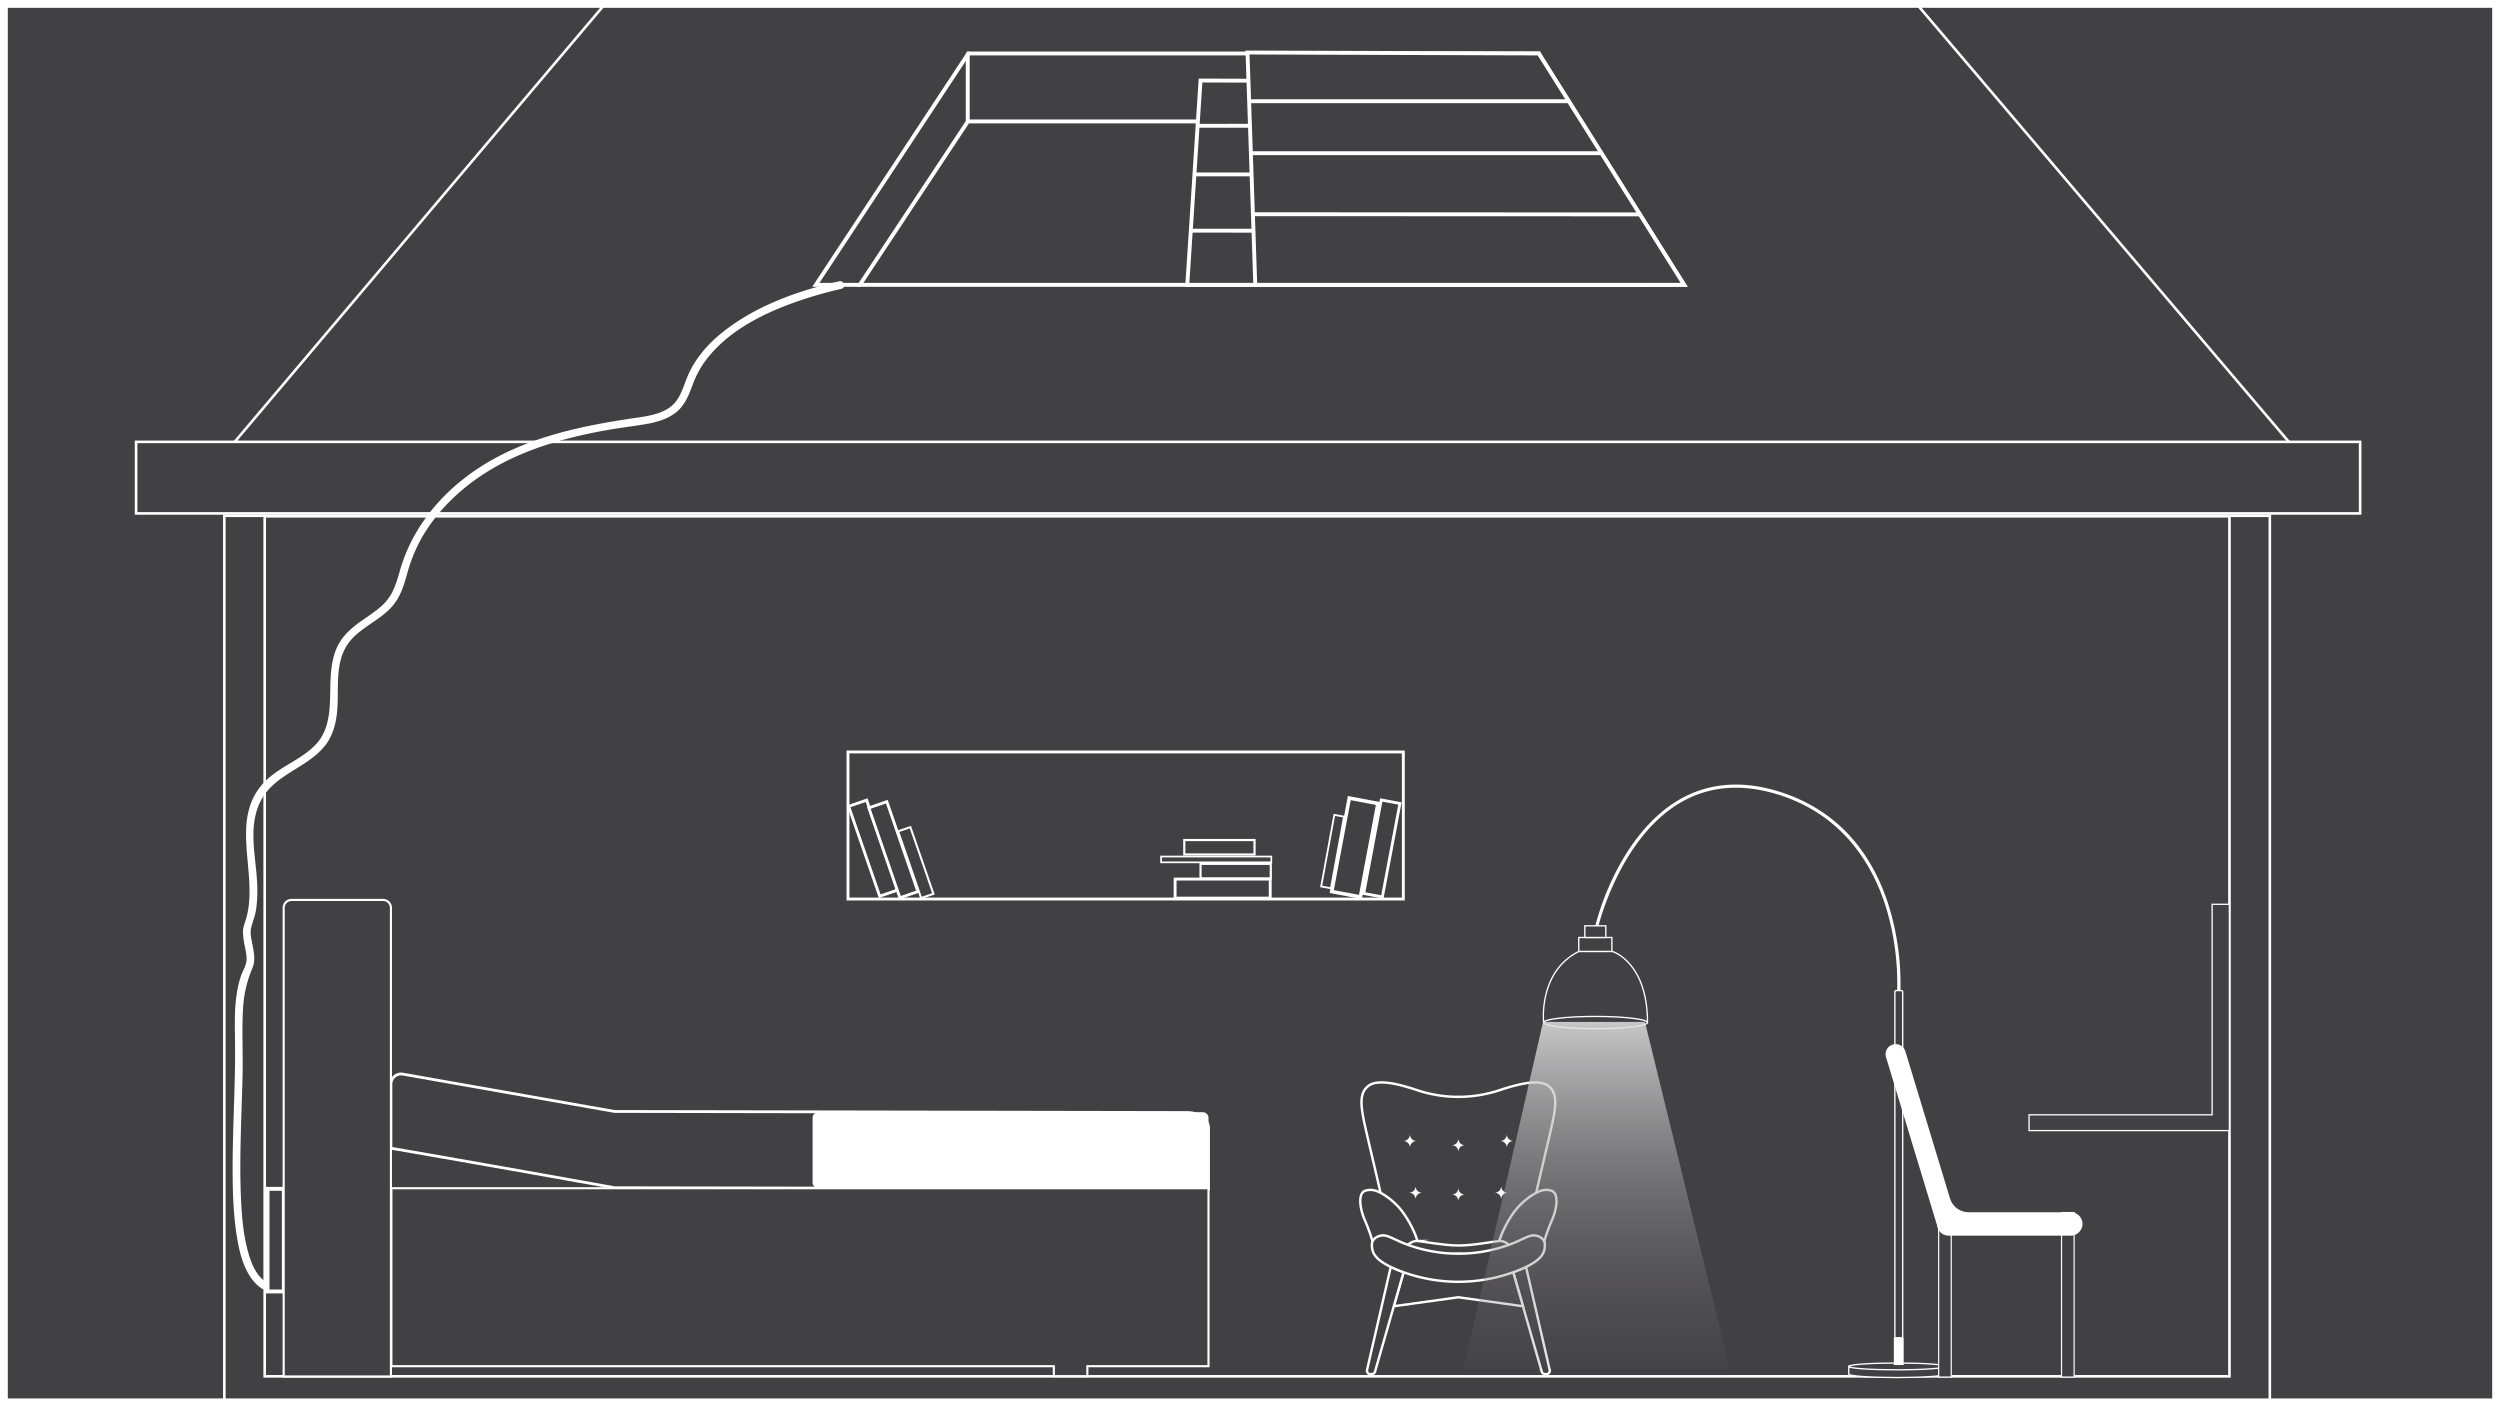 <svg xmlns="http://www.w3.org/2000/svg" xmlns:xlink="http://www.w3.org/1999/xlink" viewBox="0 0 1920 1080"><rect x="0" y="0" width="1920" height="1080" fill="#808080" stroke="none"/><defs><style>.cls-1,.cls-9{fill:none;}.cls-2{clip-path:url(#clip-path);}.cls-10,.cls-11,.cls-12,.cls-13,.cls-14,.cls-16,.cls-17,.cls-18,.cls-19,.cls-20,.cls-21,.cls-22,.cls-23,.cls-24,.cls-25,.cls-3,.cls-4,.cls-6,.cls-8{fill:#414042;}.cls-10,.cls-11,.cls-12,.cls-13,.cls-14,.cls-16,.cls-17,.cls-18,.cls-19,.cls-20,.cls-21,.cls-22,.cls-23,.cls-24,.cls-25,.cls-3,.cls-4,.cls-8,.cls-9{stroke:#fff;stroke-miterlimit:10;}.cls-3{stroke-width:0.66px;}.cls-4{stroke-width:2px;}.cls-5{clip-path:url(#clip-path-2);}.cls-7{fill:#fff;}.cls-8,.cls-9{stroke-width:3px;}.cls-10{stroke-width:1.99px;}.cls-11{stroke-width:2.01px;}.cls-13{stroke-width:1.86px;}.cls-14{stroke-width:1.03px;}.cls-15{fill:url(#linear-gradient);}.cls-16{stroke-width:2.22px;}.cls-17{stroke-width:2.76px;}.cls-18{stroke-width:1.41px;}.cls-19{stroke-width:1.58px;}.cls-20{stroke-width:1.67px;}.cls-21{stroke-width:1.32px;}.cls-22{stroke-width:2.16px;}.cls-23{stroke-width:1.64px;}.cls-24{stroke-width:1.64px;}.cls-25{stroke-width:0.91px;}</style><clipPath id="clip-path"><rect class="cls-1" width="1920" height="1080"/></clipPath><clipPath id="clip-path-2"><polygon class="cls-1" points="1296.12 220.26 623.77 220.26 742.91 39.56 1182.6 39.56 1296.12 220.26"/></clipPath><linearGradient id="linear-gradient" x1="7047.69" y1="726.08" x2="7047.69" y2="1114.63" gradientTransform="matrix(-1, 0, 0, 1, 8273.96, 0)" gradientUnits="userSpaceOnUse"><stop offset="0" stop-color="#fff"/><stop offset="0.47" stop-color="#a0a0a1" stop-opacity="0.5"/><stop offset="0.84" stop-color="#5c5b5d" stop-opacity="0.14"/><stop offset="1" stop-color="#414042" stop-opacity="0"/></linearGradient></defs><g id="_5-2" data-name="5"><g class="cls-2"><rect class="cls-3" width="1920" height="1080"/><polygon class="cls-4" points="1760.67 342.68 177.41 342.68 483.45 -19.2 1454.01 -18.13 1760.67 342.68"/><g class="cls-5"><polygon class="cls-6" points="618.2 223.26 741.3 36.56 1184.26 36.56 1301.55 223.26 618.2 223.26"/><path class="cls-7" d="M1182.6,39.56l113.52,180.7H623.78L742.91,39.56H1182.6m3.32-6H739.68l-1.78,2.69L618.77,217l-6.14,9.3H1307l-5.77-9.19L1187.68,36.36l-1.76-2.8Z"/><polygon class="cls-8" points="1296.12 273.98 623.77 273.98 743.33 93.27 1182.6 93.27 1296.12 273.98"/><line class="cls-9" x1="743.22" y1="92.96" x2="743.22" y2="39.71"/><line class="cls-9" x1="1182.45" y1="93.11" x2="1182.45" y2="39.71"/></g><path class="cls-7" d="M1181,42.56l109.74,174.7H629.35L744.53,42.56H1181m1.65-3H742.91L623.78,220.26h672.34L1182.6,39.56Z"/><rect class="cls-4" x="104.51" y="339.35" width="1708.07" height="54.96"/><rect class="cls-10" x="615.82" y="-47.4" width="683.88" height="1570.94" transform="translate(1695.83 -219.69) rotate(90)"/><rect class="cls-11" x="203.29" y="396.51" width="1508.94" height="660.51"/><path class="cls-7" d="M644.5,216.07c-31.25,7.08-63.21,18.42-88.66,38.38-11.65,9.13-21.82,20.5-27.65,34.24-3.7,8.73-5.79,18.64-14.06,24.37-7.18,5-16.25,6.45-24.7,7.68-40.61,5.93-81.63,14.05-117.14,35.75-31,18.94-55.5,47.18-65.38,82.49-2.66,9.51-5.45,18.41-12.77,25.4-6,5.75-13.33,9.91-19.93,14.93s-12.28,10.75-15.63,18.37-4.37,16.21-4.73,24.57c-.75,17.09,1.3,36.41-11.58,49.78-10.84,11.25-26.41,16.34-37.68,27.11-30.12,28.77-5.53,71.45-15.5,106.12-1,3.59-2.52,6.83-2.5,10.65a60.79,60.79,0,0,0,1.5,11.06c.64,3.4,1.44,6.9,1.25,10.38-.23,4.32-3.1,8.46-4.43,12.56-6,18.42-4.34,38.1-4.35,57.15,0,32.44-2.22,64.83-1.87,97.27.15,14.79.78,29.65,3.05,44.28,1.69,10.9,4.27,22.48,10.41,31.82a32.56,32.56,0,0,0,8.77,9.12c3.19,2.19,6.19-3,3-5.18-7.72-5.31-11.31-15.11-13.63-23.77-3.47-13-4.58-26.48-5.19-39.83-1.46-32,.52-64,1.21-96,.37-16.76-.66-33.64.36-50.38a91.12,91.12,0,0,1,7.19-30.87c2.72-6.34.9-13.2-.3-19.71-.62-3.33-1.49-7.09-.82-10.48.9-4.53,2.88-8.8,3.68-13.42,1.59-9.14,1.43-18.4.66-27.61-1.5-18-5.55-37.37,1.93-54.66,6.8-15.72,21.32-22.52,34.87-31.39,6.41-4.2,12.5-9,17-15.28,4.62-6.53,6.78-14.32,7.77-22.16,2.11-16.68-1.77-35.74,6.57-51.11,8.06-14.86,25.93-20,36.49-32.62,6-7.11,8.54-15.75,11-24.53a121.36,121.36,0,0,1,10.06-25.46c8.44-15.52,20.24-29,33.83-40.17,31.26-25.79,71.15-37.87,110.46-44.75,9.46-1.66,19-2.76,28.47-4.38,8.24-1.41,16.66-3.65,23.37-8.86,7-5.4,10-13.27,13-21.27a74.55,74.55,0,0,1,10.93-20c19.6-25.2,52-39.09,81.7-48.12,7.13-2.17,14.34-4.05,21.6-5.7,3.77-.85,2.17-6.64-1.59-5.78Z"/><rect class="cls-8" x="205.46" y="913.02" width="12.51" height="78.82"/><polygon class="cls-12" points="1712.16 868.3 1558.31 868.3 1558.31 856.18 1698.9 856.18 1698.9 694.49 1712.16 694.49 1712.16 856.18 1712.16 868.3"/><polygon class="cls-6" points="911.84 218.75 922.07 61.84 1145.96 62.56 1257.33 218.76 911.84 218.75"/><path class="cls-7" d="M923.47,63.35l221.71.71,109.24,153.2h-341l10-153.9m-2.81-3L910.24,220.25h350L1146.73,61.06l-226.07-.72Z"/><line class="cls-9" x1="919.78" y1="96.62" x2="1170.52" y2="96.43"/><line class="cls-9" x1="917.32" y1="133.95" x2="1194.26" y2="133.82"/><line class="cls-9" x1="914.47" y1="177.15" x2="1225.08" y2="177.27"/><polygon class="cls-6" points="964.05 218.76 958.09 40.34 1181.77 41.05 1293.41 218.76 964.05 218.76"/><path class="cls-7" d="M959.64,41.84l221.3.71,109.75,174.71H965.5L959.64,41.84m-3.1-3,6.06,181.43h333.52L1182.6,39.56l-226.06-.73Z"/><line class="cls-9" x1="959.82" y1="77.74" x2="1205.88" y2="77.74"/><line class="cls-9" x1="959.82" y1="117.65" x2="1230.64" y2="117.65"/><line class="cls-9" x1="962.22" y1="164.52" x2="1260.45" y2="164.64"/><path class="cls-13" d="M1050.76,834.1c7.09-5.52,22.3-2,38.14,3.32a100.2,100.2,0,0,0,62.27,0c15.85-5.28,31.06-8.84,38.14-3.32s5.64,15.73,2.64,29.66-14,58.42-15.72,69.79-1.13,16-1.13,16-22.73,13-55.06,9.12c-32.34,3.84-55.07-9.12-55.07-9.12s.64-4.65-1.12-16-12.73-55.87-15.73-69.79S1043.68,839.62,1050.76,834.1Z"/><path class="cls-13" d="M1191.35,914.42a12.69,12.69,0,0,0-5.84-.4c-3.6.48-10.41,3.92-17.93,11.29s-14.17,20.69-16.09,27.77a13.81,13.81,0,0,1,6.16,3c2.85,2.48,17.45-6.56,17.45-6.56l10.85,3.88a141.72,141.72,0,0,1,6-16.45C1196.15,927.15,1197.08,916.1,1191.35,914.42Z"/><path class="cls-7" d="M1152.25,876.28a5.77,5.77,0,0,1,3.49,1.39v-2.78A5.77,5.77,0,0,1,1152.25,876.28Z"/><path class="cls-7" d="M1157.23,871.27a5.77,5.77,0,0,1-1.39,3.49h2.78A5.77,5.77,0,0,1,1157.23,871.27Z"/><path class="cls-7" d="M1162.22,876.28a5.73,5.73,0,0,1-3.49-1.39v2.78A5.73,5.73,0,0,1,1162.22,876.28Z"/><path class="cls-7" d="M1157.23,881.28a5.77,5.77,0,0,1,1.39-3.49h-2.78A5.77,5.77,0,0,1,1157.23,881.28Z"/><circle class="cls-7" cx="1157.23" cy="876.28" r="2.04"/><path class="cls-7" d="M1147.93,916a5.72,5.72,0,0,1,3.49,1.38v-2.77A5.77,5.77,0,0,1,1147.93,916Z"/><path class="cls-7" d="M1152.91,911a5.77,5.77,0,0,1-1.39,3.49h2.78A5.77,5.77,0,0,1,1152.91,911Z"/><path class="cls-7" d="M1157.89,916a5.72,5.72,0,0,1-3.48-1.39v2.77A5.68,5.68,0,0,1,1157.89,916Z"/><path class="cls-7" d="M1152.91,921a5.77,5.77,0,0,1,1.39-3.49h-2.78A5.77,5.77,0,0,1,1152.91,921Z"/><circle class="cls-7" cx="1152.91" cy="916.02" r="2.04"/><path class="cls-13" d="M1162.14,977.09l21.93,76.36s.32,1.92,3.2,1.92a2.93,2.93,0,0,0,2.32-.93,2.76,2.76,0,0,0,.55-2.45L1172,973Z"/><polygon class="cls-13" points="1077.94 977.09 1120.04 984.41 1162.14 977.09 1169.66 1003.18 1120.04 996.3 1070.41 1003.18 1077.94 977.09"/><path class="cls-13" d="M1048.72,914.42a12.72,12.72,0,0,1,5.85-.4c3.6.48,10.4,3.92,17.92,11.29s14.17,20.69,16.09,27.77a13.86,13.86,0,0,0-6.16,3c-2.84,2.48-17.45-6.56-17.45-6.56l-10.84,3.88a143.23,143.23,0,0,0-6-16.45C1043.92,927.15,1043,916.1,1048.72,914.42Z"/><path class="cls-13" d="M1088.58,953.08c4.24.32,20,3.42,31.46,3.47s27.21-3.15,31.45-3.47,7.94,3.46,7.94,3.46c-14.16,8.62-39.39,6.3-39.39,6.3s-25.23,2.32-39.39-6.3C1080.65,956.54,1084.34,952.76,1088.58,953.08Z"/><path class="cls-7" d="M1087.83,876.28a5.73,5.73,0,0,0-3.49,1.39v-2.78A5.73,5.73,0,0,0,1087.83,876.28Z"/><path class="cls-7" d="M1082.84,871.27a5.77,5.77,0,0,0,1.39,3.49h-2.78A5.77,5.77,0,0,0,1082.84,871.27Z"/><path class="cls-7" d="M1077.86,876.28a5.77,5.77,0,0,0,3.49-1.39v2.78A5.77,5.77,0,0,0,1077.86,876.28Z"/><path class="cls-7" d="M1082.84,881.28a5.77,5.77,0,0,0-1.39-3.49h2.78A5.77,5.77,0,0,0,1082.84,881.28Z"/><circle class="cls-7" cx="1082.84" cy="876.28" r="2.04"/><path class="cls-7" d="M1125,879.54a5.77,5.77,0,0,0-3.49,1.39v-2.78A5.77,5.77,0,0,0,1125,879.54Z"/><path class="cls-7" d="M1120,874.53a5.77,5.77,0,0,0,1.39,3.49h-2.78A5.77,5.77,0,0,0,1120,874.53Z"/><path class="cls-7" d="M1115.05,879.54a5.73,5.73,0,0,0,3.49-1.39v2.78A5.73,5.73,0,0,0,1115.05,879.54Z"/><path class="cls-7" d="M1120,884.54a5.77,5.77,0,0,0-1.39-3.49h2.78A5.77,5.77,0,0,0,1120,884.54Z"/><circle class="cls-7" cx="1120.04" cy="879.54" r="2.04"/><path class="cls-7" d="M1125,917.4a5.77,5.77,0,0,0-3.49,1.39V916A5.72,5.72,0,0,0,1125,917.4Z"/><path class="cls-7" d="M1120,912.4a5.77,5.77,0,0,0,1.39,3.49h-2.78A5.77,5.77,0,0,0,1120,912.4Z"/><path class="cls-7" d="M1115.05,917.4a5.69,5.69,0,0,0,3.49-1.38v2.77A5.73,5.73,0,0,0,1115.05,917.4Z"/><path class="cls-7" d="M1120,922.41a5.77,5.77,0,0,0-1.39-3.49h2.78A5.77,5.77,0,0,0,1120,922.41Z"/><circle class="cls-7" cx="1120.04" cy="917.4" r="2.04"/><path class="cls-7" d="M1092.15,916a5.72,5.72,0,0,0-3.49,1.38v-2.77A5.77,5.77,0,0,0,1092.15,916Z"/><path class="cls-7" d="M1087.17,911a5.72,5.72,0,0,0,1.38,3.49h-2.77A5.77,5.77,0,0,0,1087.17,911Z"/><path class="cls-7" d="M1082.18,916a5.77,5.77,0,0,0,3.49-1.39v2.77A5.72,5.72,0,0,0,1082.18,916Z"/><path class="cls-7" d="M1087.17,921a5.77,5.77,0,0,0-1.39-3.49h2.77A5.72,5.72,0,0,0,1087.17,921Z"/><circle class="cls-7" cx="1087.17" cy="916.02" r="2.04"/><path class="cls-13" d="M1077.94,977.09,1056,1053.45s-.32,1.92-3.2,1.92a2.91,2.91,0,0,1-2.32-.93,2.8,2.8,0,0,1-.56-2.45l18.18-79Z"/><path class="cls-13" d="M1062.41,948.76c3.68,0,9.11,3.51,16.32,6.32a113.84,113.84,0,0,0,82.62,0c7.21-2.81,12.63-6.32,16.32-6.32s9,2.2,8.8,7.79-1.76,12.38-24.33,20.54a124.73,124.73,0,0,1-84.2,0c-22.57-8.16-24.11-15-24.33-20.54S1058.73,948.76,1062.41,948.76Z"/><path class="cls-7" d="M1459.52,761H1457a199.6,199.6,0,0,0-8.65-64.41c-9.64-30.85-32-70.92-83.64-86.62-27.3-8.31-52.07-6.24-73.6,6.14-46.93,27-63.37,94.51-63.53,95.19l-2.41-.28a206,206,0,0,1,14.22-38.17c9.23-18.89,25.48-44.43,50.5-58.83,22.14-12.73,47.55-14.87,75.52-6.37,23.27,7.08,42.7,19.55,57.75,37.07,12,14,21.28,31.24,27.52,51.22A202.81,202.81,0,0,1,1459.52,761Z"/><path class="cls-14" d="M1419.86,1049.41v5.92c0,1.45,16.56,2.62,37,2.62s37-1.17,37-2.62v-5.92Z"/><ellipse class="cls-14" cx="1456.84" cy="1049.41" rx="36.98" ry="2.62"/><path class="cls-14" d="M1185.51,785.32s-4.43-38.79,27-54.62h25.77s27,8,27,54.62Z"/><rect class="cls-14" x="1212.49" y="719.99" width="25.44" height="10.7"/><rect class="cls-14" x="1217.15" y="711.03" width="16.11" height="8.96"/><rect class="cls-7" x="1454.47" y="1027.43" width="7.56" height="20.92"/><path class="cls-14" d="M1456.27,760.76h4a1,1,0,0,1,1,1v265.64a0,0,0,0,1,0,0h-6a0,0,0,0,1,0,0V761.79a1,1,0,0,1,1-1Z"/><ellipse class="cls-14" cx="1225.37" cy="785.32" rx="39.86" ry="4.7"/><polygon class="cls-15" points="1123.91 1051.54 1328.63 1051.54 1263.3 784.82 1185.07 784.82 1123.91 1051.54"/><rect class="cls-16" x="651.24" y="577.5" width="426.51" height="112.95"/><rect class="cls-16" x="1053.87" y="615.15" width="14.61" height="73.05" transform="translate(138.62 -184.79) rotate(10.64)"/><rect class="cls-17" x="1029.27" y="614.43" width="22.42" height="73.05" transform="translate(138.13 -180.98) rotate(10.64)"/><rect class="cls-18" x="1019.39" y="632.6" width="7.63" height="56.1" transform="matrix(0.98, 0.18, -0.18, 0.98, 139.63, -177.62)"/><rect class="cls-16" x="663.25" y="614.95" width="14.61" height="73.05" transform="translate(-175.95 254.62) rotate(-19.06)"/><rect class="cls-16" x="678.77" y="616.14" width="14.61" height="73.05" transform="translate(-175.49 259.75) rotate(-19.06)"/><rect class="cls-19" x="698.27" y="635.43" width="9.97" height="54.23" transform="translate(-177.77 265.9) rotate(-19.06)"/><rect class="cls-16" x="931.71" y="645.9" width="14.61" height="73.05" transform="translate(1621.43 -256.59) rotate(90)"/><rect class="cls-20" x="943.44" y="642.03" width="11.1" height="53.95" transform="translate(1617.99 -279.98) rotate(90)"/><rect class="cls-21" x="931.82" y="617.71" width="4.46" height="84.65" transform="translate(1594.08 -274.01) rotate(90)"/><rect class="cls-20" x="930.95" y="623.72" width="11.1" height="53.95" transform="translate(1587.2 -285.81) rotate(90)"/><path class="cls-22" d="M300.22,881.84V832.7a7.88,7.88,0,0,1,9.24-7.77c39.39,7,162.47,28.66,162.47,28.66l440,.84c9,0,16.23,5.38,16.23,12V913l-456.19-.83C374.19,894.59,305.5,882.74,300.22,881.84Z"/><path class="cls-7" d="M628.39,854.18H923.81a4.3,4.3,0,0,1,4.3,4.3v54a0,0,0,0,1,0,0H628.39a4.3,4.3,0,0,1-4.3-4.3V858.48a4.3,4.3,0,0,1,4.3-4.3Z"/><path class="cls-23" d="M223.94,691.14h70.21a6.08,6.08,0,0,1,6.08,6.08v359.9a0,0,0,0,1,0,0H217.86a0,0,0,0,1,0,0V697.22a6.08,6.08,0,0,1,6.08-6.08Z"/><polygon class="cls-24" points="928.12 912.56 928.12 1049.24 835.08 1049.24 835.08 1056.87 809.35 1056.87 809.35 1049.24 300.58 1049.24 300.58 912.56 928.12 912.56"/><rect class="cls-25" x="1488.89" y="931.25" width="9.66" height="126.34"/><rect class="cls-25" x="1583.26" y="931.25" width="9.66" height="126.34"/><path class="cls-7" d="M1599.31,941.07A9.25,9.25,0,0,1,1590,949h-93.41a9,9,0,0,1-9-8.48,8.65,8.65,0,0,1-.42-1.08l-38.71-127.52a7.76,7.76,0,1,1,14.86-4.51l34.3,113A15,15,0,0,0,1512,931h78.37A9,9,0,0,1,1599.31,941.07Z"/></g><path class="cls-7" d="M1914,6V1074H6V6H1914m6-6H0V1080H1920V0Z"/></g></svg>